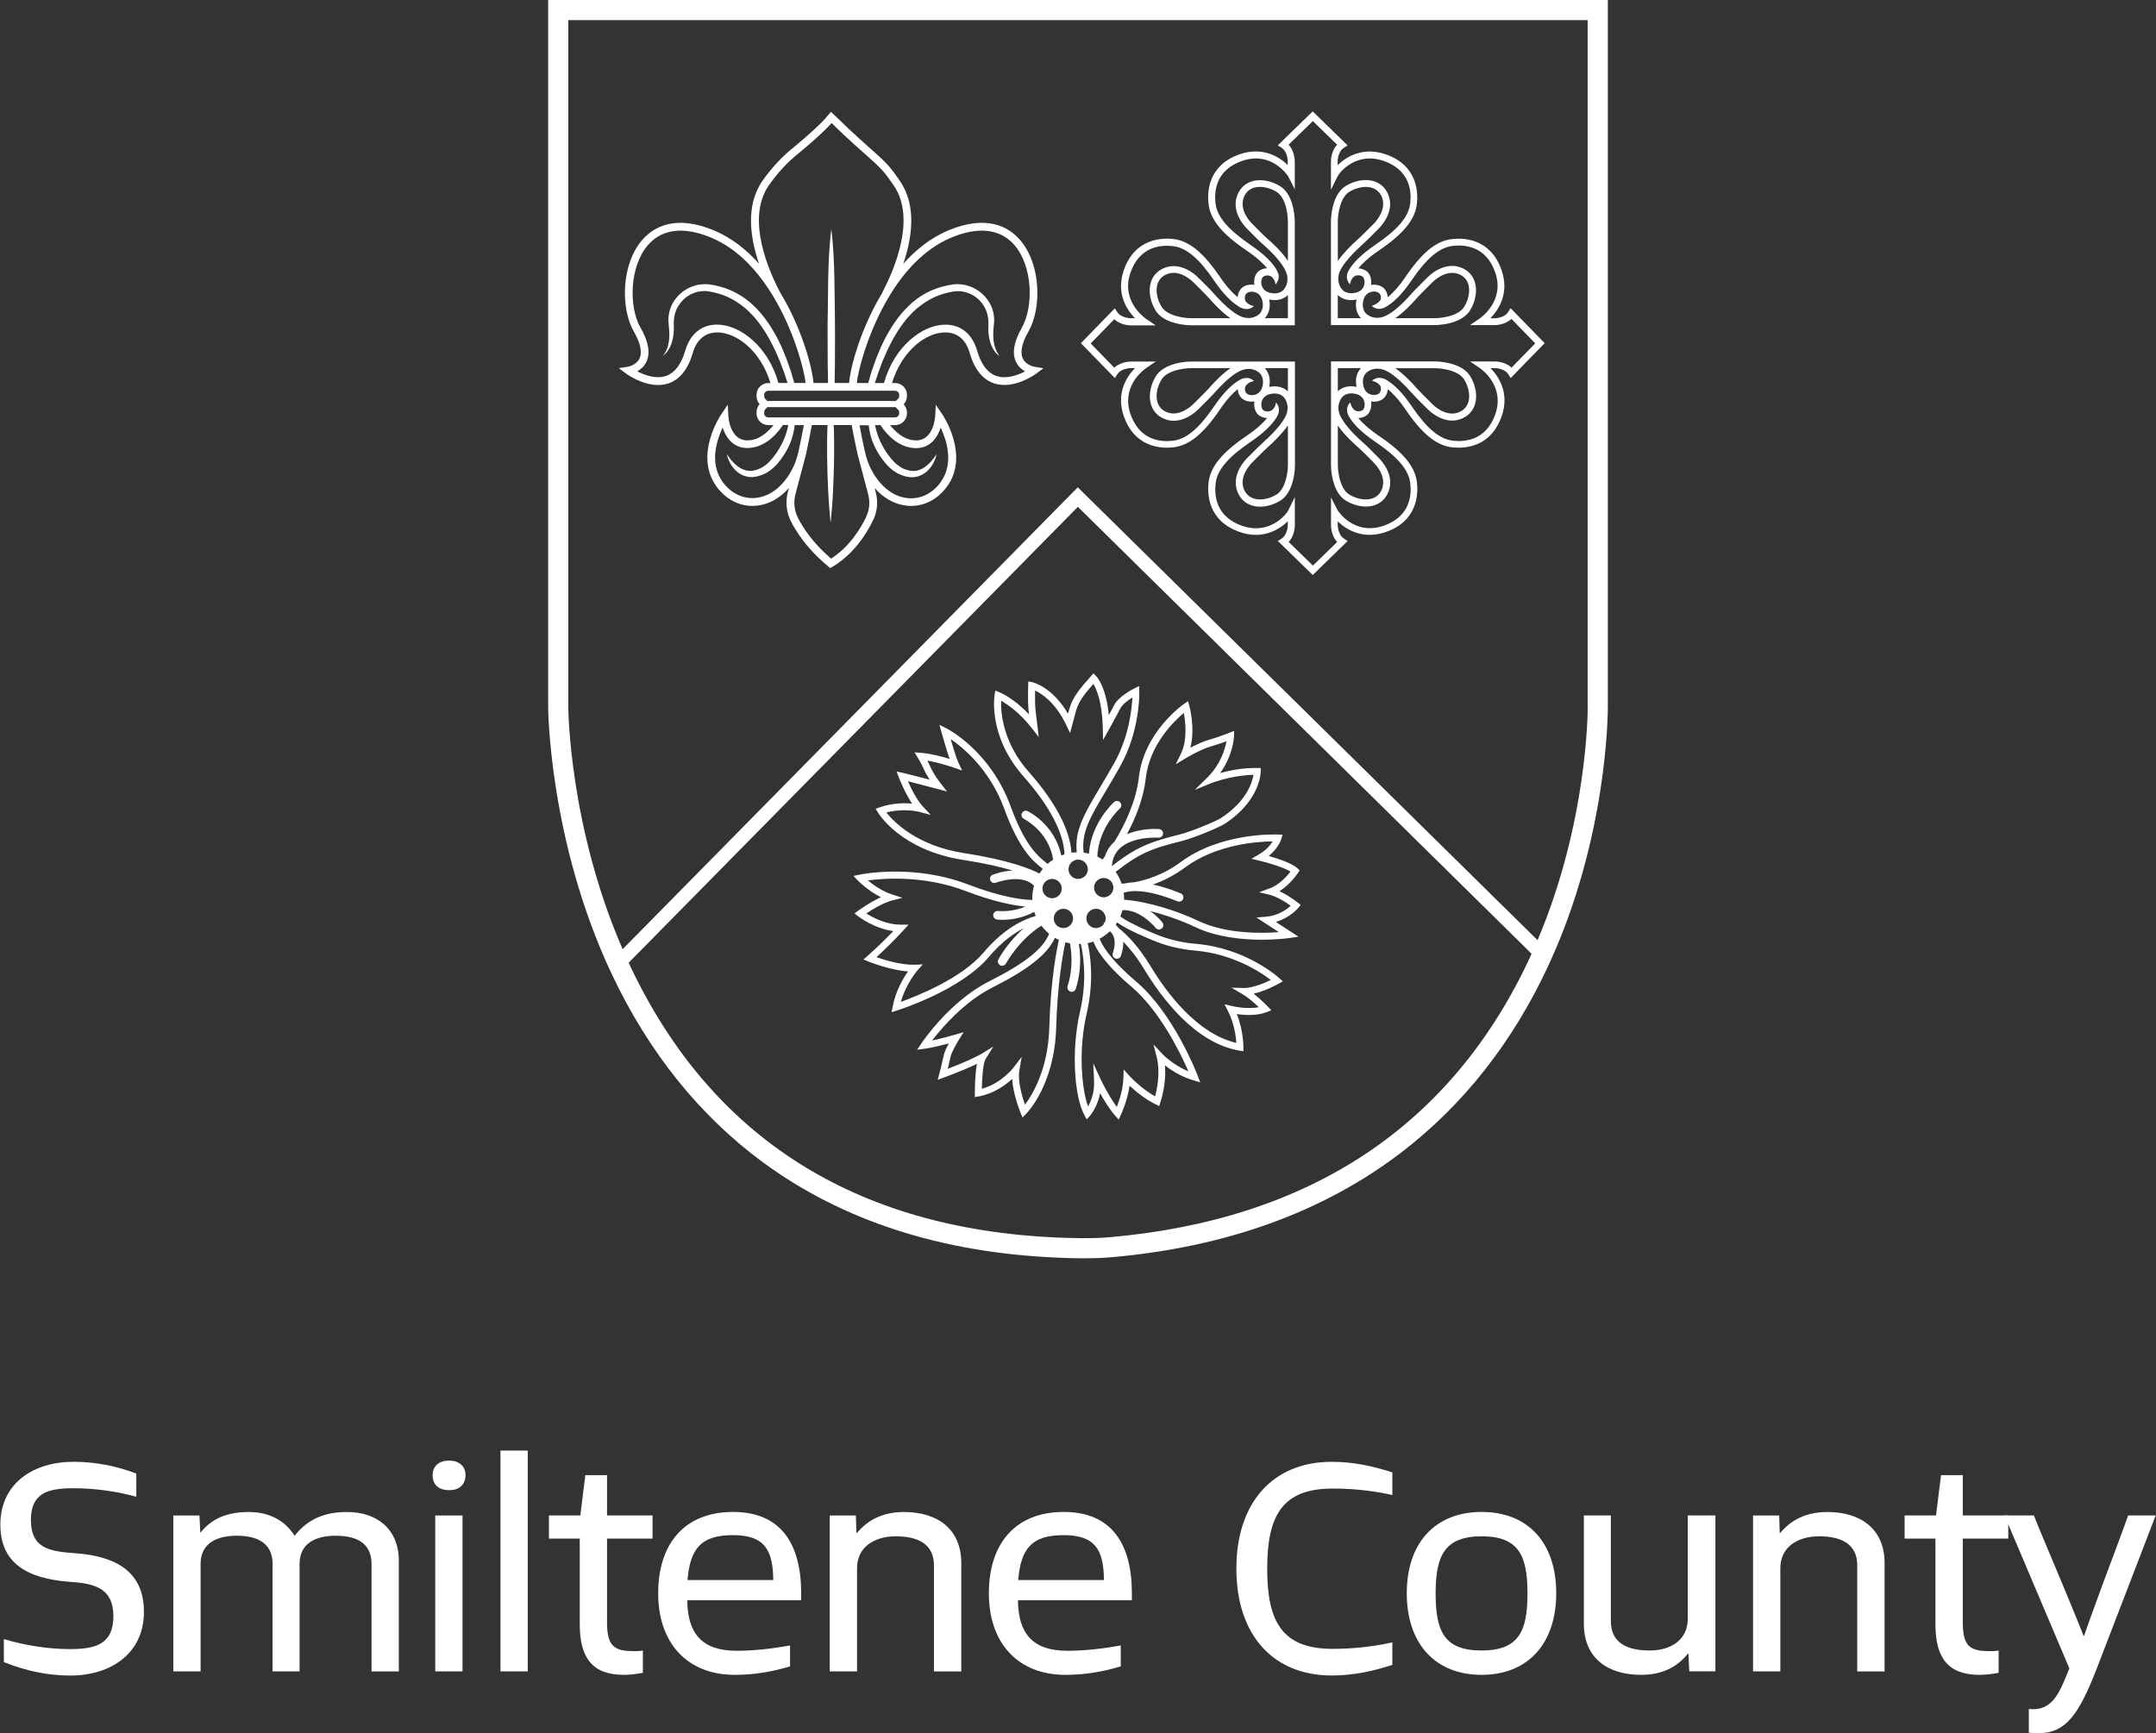 <?xml version="1.0" encoding="UTF-8"?>
<svg id="Layer_1" xmlns="http://www.w3.org/2000/svg" viewBox="0 0 370.58 298">
  <rect x="0" y="0" width="370.58" height="298" fill="#333333" stroke="none"/>
  <defs>
    <style>
      .cls-1 {
        fill: #fff;
      }
    </style>
  </defs>
  <g>
    <path class="cls-1" d="M.66,281.8c3.74,1.11,7.57,1.72,11.41,1.72,4.29,0,7.42-.81,7.42-5.65,0-4.59-2.88-5.65-7.47-5.91-7.47-.56-11.96-3.28-11.96-9.84,0-7.07,5.65-10.8,12.57-10.8,3.73,0,7.37.71,10.8,2.02v3.99c-3.48-.96-7.17-1.46-10.8-1.46-4.24,0-7.32.71-7.32,5.45s2.98,5.4,7.42,5.7c7.42.5,12.01,3.33,12.01,10.1,0,7.12-5.65,10.95-12.67,10.95-3.89,0-7.67-.81-11.41-2.32v-3.94Z"/>
    <path class="cls-1" d="M63.86,287.35v-18.47c0-3.18-2.02-4.85-6.16-4.85-3.23,0-6.21,1.16-6.21,4.85v18.47h-4.64v-18.47c0-3.18-2.07-4.85-6.16-4.85-3.23,0-6.21,1.16-6.21,4.85v18.47h-4.69v-26.8h4.49l.15,2.93h.05c1.87-2.37,4.54-3.53,8.28-3.53,3.48,0,6.26,1.46,7.87,4.09,2.37-2.98,5.3-4.09,9.04-4.09,5.1,0,8.88,2.93,8.88,8.38v19.03h-4.69Z"/>
    <path class="cls-1" d="M74.36,253.63c0-1.62,1.16-2.52,2.83-2.52s2.83.91,2.83,2.52c-.05,1.72-1.16,2.57-2.83,2.57s-2.83-.86-2.83-2.57ZM74.81,287.35v-26.8h4.69v26.8h-4.69Z"/>
    <path class="cls-1" d="M86.02,287.35v-37.96h4.69v37.96h-4.69Z"/>
    <path class="cls-1" d="M110.5,287.6c-1.06.2-2.17.35-3.28.35-5.4,0-7.57-2.93-7.57-8.68v-14.74h-5.3v-3.99h5.4c.3-2.27.55-4.64.86-6.92h3.73v6.92h7.82v3.99h-7.82v14.34c0,4.09,1.16,5,4.54,5,.55,0,1.11,0,1.62-.1v3.84Z"/>
    <path class="cls-1" d="M135.79,286.49c-2.98.91-6.16,1.46-9.49,1.46-8.13,0-13.17-5.4-13.17-14.03s4.64-13.98,12.87-13.98,11.71,5.5,11.71,13.98v1.21h-19.58c.05,5.65,2.47,8.68,8.48,8.68,3.18,0,6.31-.4,9.19-.91v3.58ZM132.91,271.65c-.05-5.3-1.57-7.72-6.97-7.72s-7.32,2.27-7.77,7.72h14.74Z"/>
    <path class="cls-1" d="M160.53,287.35v-18.22c0-3.74-2.83-5-6.56-5s-6.66,1.87-6.66,5.5v17.72h-4.69v-26.8h4.49l.1,3.03.1-.05c1.87-2.22,4.44-3.58,8.08-3.58,5.81,0,9.84,2.98,9.84,8.78v18.63h-4.69Z"/>
    <path class="cls-1" d="M192.63,286.49c-2.98.91-6.16,1.46-9.49,1.46-8.13,0-13.17-5.4-13.17-14.03s4.64-13.98,12.87-13.98,11.71,5.5,11.71,13.98v1.21h-19.58c.05,5.65,2.47,8.68,8.48,8.68,3.18,0,6.31-.4,9.19-.91v3.58ZM189.75,271.65c-.05-5.3-1.57-7.72-6.97-7.72s-7.32,2.27-7.77,7.72h14.74Z"/>
    <path class="cls-1" d="M239.32,286.24c-3.13,1.01-6.56,1.82-10.4,1.82-10.15,0-16.41-7.02-16.41-18.37s6.26-18.37,16.41-18.37c3.84,0,7.27.81,10.4,1.82v3.89c-2.98-.66-6.31-1.11-10.25-1.11-8.63,0-11.26,4.59-11.26,13.78s2.62,13.78,11.26,13.78c3.84,0,7.22-.45,10.25-1.11v3.89Z"/>
    <path class="cls-1" d="M241.8,273.92c0-8.68,4.9-13.98,12.87-13.98s12.82,5.3,12.82,13.98-4.9,14.03-12.82,14.03-12.87-5.3-12.87-14.03ZM262.55,273.92c0-6.46-1.51-9.79-7.87-9.79s-7.92,3.33-7.92,9.79,1.41,9.84,7.87,9.84,7.92-3.33,7.92-9.84Z"/>
    <path class="cls-1" d="M290.36,287.35l-.15-3.03h-.1c-1.82,2.27-4.39,3.63-8.03,3.63-5.8,0-9.84-2.93-9.84-8.78v-18.63h4.64v18.17c0,3.84,2.93,5.05,6.66,5.05s6.56-1.87,6.56-5.45v-17.77h4.75v26.8h-4.49Z"/>
    <path class="cls-1" d="M319.23,287.35v-18.22c0-3.74-2.83-5-6.56-5s-6.66,1.87-6.66,5.5v17.72h-4.69v-26.8h4.49l.1,3.03.1-.05c1.87-2.22,4.44-3.58,8.08-3.58,5.81,0,9.84,2.98,9.84,8.78v18.63h-4.69Z"/>
    <path class="cls-1" d="M343.52,287.6c-1.06.2-2.17.35-3.28.35-5.4,0-7.57-2.93-7.57-8.68v-14.74h-5.3v-3.99h5.4c.3-2.27.56-4.64.86-6.92h3.74v6.92h7.82v3.99h-7.82v14.34c0,4.09,1.16,5,4.54,5,.55,0,1.11,0,1.62-.1v3.84Z"/>
    <path class="cls-1" d="M348.72,293.81c.25,0,.5.05.76.05,3.48,0,4.64-3.13,6.21-7.02l-11.15-26.3h5.05c.71,1.87,2.93,7.07,4.95,11.91,1.57,3.79,3.03,7.32,3.58,8.78h.1c.5-1.51,1.82-5.1,3.18-8.83,1.82-4.85,3.79-10.1,4.39-11.86h4.74l-10.2,26.5c-3.03,7.72-5.25,10.95-9.99,10.95-.55,0-1.16-.05-1.62-.1v-4.09Z"/>
  </g>
  <g>
    <path class="cls-1" d="M276.36,0v121.56c0,.91-.03,22.45-10.2,44.4-6.12,13.2-14.65,24.04-25.36,32.22-13.37,10.22-30.15,16.27-49.89,17.98-1.28.11-2.86.17-4.68.17-2.46,0-4.5-.11-4.62-.12-19.88-.85-36.88-6.37-50.5-16.4-10.91-8.04-19.65-18.95-26-32.43-10.76-22.86-10.89-45.6-10.89-45.82V0h182.14ZM272.89,121.59V3.46H97.68v118.1c0,.21.12,20.43,9.34,41.63l78.23-79.41,79.03,77.86c8.57-20.21,8.62-39.22,8.62-40.06ZM262.98,164.58c.09-.21.18-.41.27-.61l-77.98-76.83-77.21,78.37c.07.15.14.31.21.47,13.93,29.55,38.67,45.29,73.52,46.79h.09c1.61.07,5.69.21,8.73-.05,34.58-3,58.93-19.19,72.37-48.13Z"/>
    <path class="cls-1" d="M259.66,53l5.84,6-5.84,6-.4-.64c-.66-1.05-2.27-1.07-2.29-1.07h-.77c1.43,1.46,3.32,4.31,1.89,8.34-1.62,4.55-5.15,5.34-7.4,5.34-.45,0-.85-.04-1.17-.07-2.65-.33-5.09-2.32-7.92-6.48-1.23-1.81-2.28-2.88-3.07-3.52-.03.88-.54,1.42-.57,1.44-.46.55-1.37.82-2.29.68.14.92-.13,1.84-.71,2.33-.02.02-.59.52-1.49.52.6.75,1.68,1.8,3.59,3.1,4.16,2.82,6.16,5.26,6.48,7.91.24,1.93.2,6.63-5.27,8.56-3.93,1.4-6.82-.33-8.34-1.81v.68s.02,1.62,1.08,2.3l.63.4-6,5.85-6-5.85.63-.4c1.05-.67,1.08-2.27,1.08-2.29v-.7c-1.5,1.46-4.39,3.23-8.34,1.82-5.46-1.94-5.51-6.63-5.27-8.56.33-2.65,2.32-5.09,6.48-7.91,1.84-1.25,2.93-2.3,3.58-3.1-.88-.02-1.45-.5-1.49-.53-.57-.49-.84-1.4-.7-2.32-.92.14-1.83-.12-2.32-.7-.01-.01-.52-.54-.54-1.42-.79.63-1.85,1.71-3.07,3.51-2.82,4.16-5.26,6.16-7.92,6.49-.32.04-.72.07-1.17.07-2.25,0-5.78-.79-7.4-5.34-1.43-4.02.47-6.87,1.89-8.34h-.76s-1.62.02-2.29,1.08l-.4.63-5.84-6,5.84-6,.4.64c.66,1.05,2.27,1.07,2.29,1.07h.77c-1.43-1.46-3.33-4.32-1.9-8.33,1.94-5.47,6.64-5.51,8.56-5.28,2.65.33,5.09,2.33,7.92,6.48,1.23,1.81,2.28,2.88,3.07,3.52.03-.88.54-1.42.57-1.45.46-.55,1.37-.82,2.29-.68-.14-.92.13-1.84.71-2.32.02-.02.59-.52,1.49-.52-.61-.75-1.68-1.81-3.59-3.1-4.16-2.82-6.16-5.26-6.48-7.92-.24-1.92-.19-6.62,5.27-8.56,3.93-1.39,6.82.34,8.34,1.82v-.69s-.02-1.62-1.08-2.29l-.63-.4,6-5.84,6,5.85-.63.4c-1.05.67-1.08,2.27-1.08,2.29v.7c1.5-1.46,4.4-3.23,8.34-1.83,5.47,1.94,5.51,6.64,5.27,8.56-.32,2.65-2.32,5.09-6.48,7.92-1.83,1.24-2.93,2.3-3.58,3.1.88.02,1.45.5,1.49.53.57.48.84,1.39.7,2.31.92-.14,1.83.12,2.32.71,0,0,.51.54.54,1.42.79-.64,1.85-1.71,3.07-3.52,2.82-4.16,5.27-6.16,7.92-6.48,1.93-.24,6.63-.2,8.56,5.27,1.43,4.01-.47,6.87-1.9,8.34h.77s1.62-.02,2.29-1.08l.4-.63ZM263.85,59l-4.06-4.17c-.55.52-1.23.78-1.78.92s-.99.14-1.05.14h-4.29l1.59-1.08c.46-.31,4.44-3.2,2.72-8.04-1.59-4.49-5.26-4.74-7.31-4.49-2.28.28-4.46,2.12-7.08,5.97-1.72,2.53-3.17,3.78-4.19,4.39-.47.33-1.59.88-2.62-.05,0,0,1.09-.3,1.53-1.07.18-.66-.18-1.04-.19-1.04-.23-.28-.8-.45-1.39-.31-.4.09-1.1.39-1.37,1.39-.46,1.73.55,2.45.56,2.46.44.35.84.47,1.21.56.33.08.62.07.89.04.2-.01.32-.04.33-.05,1.33-.24,3.22-1.73,5.37-4.19.57-.65,2.61-2.65,2.69-2.74.1-.1,2.74-2.81,5.74-1.63,1.14.45,1.94,1.27,2.31,2.37.5,1.46.22,3.29-.74,4.92-.76,1.27-2.23,1.92-3.52,2.25-1.3.33-2.44.34-2.53.34h-17.9v-17.89c0-.14.02-2.84,1.25-4.73.34-.53.78-.99,1.34-1.33,1.62-.97,3.46-1.24,4.91-.75,1.1.38,1.92,1.18,2.37,2.32,1.19,3-1.52,5.64-1.63,5.75-.07.07-1.92,1.96-2.72,2.68-2.45,2.18-3.97,4.12-4.19,5.32v.06s-.04.12-.06.31c-.02.27-.03.57.05.89.09.38.21.78.54,1.18.05.08.78,1.05,2.48.6,1-.26,1.3-.97,1.39-1.37.13-.59-.04-1.16-.28-1.36-.07-.05-.59-.44-1.37-.11-.7.46-.82,1.43-.82,1.43-.69-.8-.57-1.58-.36-2.1h0l.02-.04c.07-.15.14-.28.2-.38.61-1.02,1.88-2.5,4.53-4.3,3.85-2.62,5.7-4.8,5.97-7.08.25-2.04,0-5.71-4.49-7.3-4.72-1.68-7.62,1.87-8,2.64l-1.13,2.29v-4.92c0-.08,0-1.72,1.06-2.82l-4.17-4.06-4.17,4.06c1.05,1.1,1.06,2.75,1.06,2.83v4.83l-.44-.86-.68-1.34s-2.79-4.5-8.01-2.65c-4.49,1.59-4.74,5.26-4.49,7.3.28,2.28,2.13,4.46,5.97,7.08,3.56,2.42,4.52,4.14,4.78,4.89,0,.01.01.03.02.05.06.18.08.3.08.34.06.45-.04.99-.53,1.55,0,0-.1-1.01-.86-1.44-.74-.28-1.22.08-1.27.12-.25.21-.42.78-.29,1.37.09.4.39,1.11,1.39,1.37,1.71.45,2.43-.52,2.46-.56.34-.43.47-.83.56-1.21.07-.32.06-.62.04-.89-.02-.2-.05-.32-.05-.32-.29-1.57-2.44-3.87-4.19-5.37-.66-.56-2.66-2.61-2.74-2.7-.1-.09-2.81-2.74-1.62-5.73.45-1.14,1.27-1.94,2.37-2.32,1.45-.5,3.29-.22,4.91.75.24.14.46.31.66.49,1.91,1.8,1.93,5.4,1.93,5.57v17.89h-17.89c-.15,0-3.06-.02-4.95-1.4-.44-.31-.82-.7-1.11-1.18-.97-1.63-1.24-3.47-.75-4.92.37-1.1,1.17-1.92,2.31-2.37,3-1.19,5.64,1.52,5.75,1.64.08.07,2.12,2.07,2.68,2.72,2.16,2.46,4.04,3.95,5.32,4.19.05.01.17.05.37.06.27.02.56.04.89-.04.37-.09.78-.22,1.18-.54.07-.05,1.04-.78.6-2.49-.27-1-.97-1.3-1.37-1.39-.59-.14-1.16.04-1.36.28-.07.07-.44.53-.15,1.26.44.73,1.46.89,1.46.89-1.23,1.11-2.65.07-2.83-.08-1.01-.66-2.37-1.9-3.98-4.26-2.61-3.85-4.8-5.7-7.08-5.97-2.05-.25-5.71,0-7.31,4.49-1.72,4.85,2.26,7.73,2.72,8.05l1.59,1.08h-4.29c-.11,0-1.73-.02-2.82-1.06l-4.06,4.17,4.06,4.17c.54-.52,1.22-.78,1.78-.92s.99-.14,1.05-.14h4.3l-1.6,1.08c-.46.31-4.44,3.18-2.72,8.04,1.6,4.49,5.26,4.74,7.31,4.49,2.28-.28,4.46-2.12,7.08-5.97,1.75-2.58,3.23-3.82,4.25-4.42.09-.05.2-.11.32-.17.01,0,.02-.02.04-.02h0c.54-.24,1.4-.42,2.2.31,0,0-1.02.14-1.48.94-.24.72.15,1.14.15,1.14.23.28.8.45,1.39.31.4-.09,1.1-.38,1.37-1.39.46-1.73-.55-2.45-.56-2.45-.44-.36-.84-.48-1.21-.57-.33-.08-.62-.07-.89-.04-.2.01-.32.05-.32.05-.95.18-2.6,1.04-5.38,4.2-.57.64-2.61,2.65-2.69,2.73-.08.08-1.87,1.92-4.17,1.92-.5,0-1.02-.08-1.56-.3-1.14-.45-1.94-1.27-2.31-2.37-.5-1.46-.22-3.29.75-4.92.28-.48.67-.87,1.11-1.19,1.89-1.38,4.8-1.4,4.95-1.4h17.89v17.9c0,.17-.02,3.76-1.93,5.56-.2.19-.42.36-.66.5-1.09.65-2.29.99-3.39.99-.54,0-1.05-.08-1.53-.24-1.1-.38-1.92-1.18-2.37-2.32-1.19-3,1.52-5.64,1.63-5.75.07-.07,1.92-1.96,2.72-2.68,2.45-2.18,3.97-4.12,4.19-5.32.01-.05.04-.18.06-.38.02-.27.03-.56-.04-.88-.09-.38-.22-.78-.54-1.18-.05-.07-.78-1.04-2.49-.59-1,.26-1.3.97-1.39,1.36-.13.6.04,1.16.28,1.37.06.05.57.44,1.36.11.82-.5.83-1.4.83-1.43.4.43.53.87.53,1.28,0,.3-.07.58-.17.82,0,.02-.02.04-.02.05-.13.3-.28.52-.35.61-.66,1.01-1.93,2.4-4.38,4.06-3.85,2.62-5.7,4.8-5.97,7.08-.25,2.04,0,5.71,4.49,7.3,4.72,1.67,7.63-1.88,8-2.64l.68-1.39.44-.91v4.91c0,.08,0,1.72-1.06,2.83l4.17,4.06,4.17-4.06c-1.05-1.11-1.06-2.75-1.06-2.83v-4.83l1.12,2.19s2.79,4.5,8.01,2.65c4.49-1.59,4.74-5.26,4.49-7.3-.28-2.28-2.12-4.46-5.97-7.08-2.63-1.78-3.84-3.19-4.39-4.1-.18-.24-1.07-1.56.05-2.71,0,0,.12.99.91,1.45.72.26,1.18-.09,1.24-.13.25-.21.41-.78.28-1.37-.09-.4-.39-1.11-1.39-1.37-1.7-.45-2.43.52-2.46.56-.34.43-.47.83-.56,1.21-.08.32-.07.61-.05.88.02.2.05.33.05.33.3,1.56,2.44,3.86,4.19,5.37.66.56,2.66,2.61,2.74,2.7.1.09,2.81,2.74,1.62,5.73-.44,1.14-1.27,1.94-2.37,2.32-.47.16-.99.24-1.53.24-1.1,0-2.29-.34-3.39-.99-.56-.33-1-.8-1.34-1.33-1.23-1.89-1.25-4.58-1.25-4.73v-17.9h17.9c.18,0,4.54.03,6.06,2.58.96,1.63,1.24,3.47.74,4.92-.37,1.1-1.17,1.92-2.31,2.37-.54.21-1.07.3-1.56.3-2.3,0-4.1-1.85-4.19-1.94-.08-.07-2.11-2.07-2.68-2.72-2.78-3.16-4.42-4.02-5.32-4.19-.06-.01-.18-.05-.38-.06-.27-.02-.56-.04-.89.04-.37.09-.78.22-1.18.54-.07.05-1.04.78-.6,2.49.27,1,.97,1.3,1.37,1.39.59.13,1.16-.04,1.36-.28.07-.07.41-.5.18-1.19-.44-.75-1.47-.92-1.47-.92.78-.7,1.63-.54,2.2-.3h0s.04.02.06.03c.25.11.44.24.53.31,1.01.65,2.39,1.89,4.01,4.28,2.61,3.85,4.8,5.7,7.08,5.97,2.04.25,5.71,0,7.31-4.49,1.72-4.87-2.26-7.73-2.72-8.04l-1.6-1.08h4.3c.09,0,1.72,0,2.83,1.06l4.06-4.17ZM251.7,52.7c.78-1.31,1.02-2.82.65-3.93-.27-.77-.81-1.33-1.63-1.65-2.25-.89-4.44,1.34-4.46,1.36-.03.03-2.11,2.07-2.64,2.68-1.07,1.22-2.44,2.62-3.81,3.55h6.85s3.87-.03,5.04-2.01ZM252.35,69.23c.38-1.11.14-2.62-.65-3.93-1.17-1.97-4.99-2-5.03-2h-6.84c1.11.77,2.38,1.95,3.78,3.55.54.61,2.62,2.65,2.63,2.67.04.04,2.21,2.26,4.47,1.37.82-.32,1.36-.88,1.63-1.65ZM236.17,38.42s2.26-2.22,1.37-4.48c-.33-.82-.88-1.36-1.65-1.63-1.11-.38-2.62-.13-3.93.65-1.65.97-2.01,3.97-2.01,5.04v6.87c.94-1.35,2.32-2.74,3.53-3.81.78-.7,2.66-2.62,2.68-2.64ZM237.54,84.06c.89-2.27-1.34-4.44-1.36-4.46-.03-.04-2.06-2.11-2.68-2.64-.67-.58-2.41-2.14-3.55-3.81v6.86s.03,3.87,2.01,5.04c1.31.78,2.82,1.02,3.93.64.77-.26,1.33-.81,1.65-1.62ZM229.95,54.71h3.98c-.43-.44-1.14-1.49-.77-3.22-.33.07-.65.11-.93.11-1.18,0-1.91-.52-2.29-.88v3.98ZM233.93,63.29h-3.98v3.98c.44-.43,1.49-1.13,3.22-.76-.37-1.71.32-2.75.76-3.22ZM221.37,80.01v-6.87c-.93,1.34-2.32,2.72-3.53,3.81-.78.7-2.66,2.62-2.68,2.64-.04.04-2.26,2.22-1.37,4.48.32.81.88,1.36,1.65,1.62,1.11.38,2.62.14,3.93-.64,1.64-.98,2-3.97,2-5.04ZM221.37,67.28v-3.98h-3.98c.43.45,1.13,1.49.76,3.22,1.71-.37,2.75.33,3.22.76ZM221.37,54.71v-3.98c-.36.34-1.1.87-2.28.87-.28,0-.6-.04-.94-.11.37,1.72-.33,2.76-.77,3.22h3.98ZM221.37,44.85v-6.86s-.03-3.87-2-5.04c-1.31-.78-2.82-1.02-3.93-.65-.78.27-1.33.81-1.65,1.63-.89,2.26,1.33,4.44,1.36,4.46.04.04,2.06,2.11,2.68,2.64.67.57,2.41,2.14,3.55,3.81ZM211.5,63.29h-6.84s-3.87.03-5.04,2.01c-.78,1.31-1.02,2.82-.65,3.93.27.77.81,1.33,1.63,1.65,2.25.89,4.44-1.34,4.46-1.36.04-.04,2.11-2.07,2.65-2.68,1.4-1.6,2.67-2.78,3.8-3.55ZM204.66,54.71h6.83c-1.36-.93-2.72-2.33-3.78-3.55-.54-.61-2.61-2.65-2.63-2.67-.04-.04-2.22-2.26-4.47-1.37-.82.32-1.36.88-1.63,1.65-.38,1.11-.14,2.62.65,3.93.97,1.64,3.97,2,5.04,2Z"/>
    <path class="cls-1" d="M223.58,155.57l-.38.47c-.07.08-1.47,1.76-3.91,2.46l3.9,2.54-1.55.23c-.17.02-2.09.29-4.77.29-3.29,0-7.72-.41-11.45-2.18-2.23-1.07-4.99-2.06-7.72-2.74.88.63,1.6,1.34,2.09,1.95.26.32.21.78-.11,1.04-.14.11-.3.17-.47.17-.21,0-.43-.09-.57-.27-.13-.16-2.68-3.23-5.71-3.05-.1.37-.22.73-.37,1.08.91.71,3.72,2.15,6.87,3.35,1.85.7,3.93,1.17,6.16,1.36,8.58.75,14.06,5.68,14.29,5.89l.61.56-.72.4c-1.82,1-3.28,1.49-4.29,1.72,1.24.98,2.37,2.15,2.43,2.21l.61.64-.82.32c-1.7.67-3.83.52-5.11.33,1.14,2.84,1.13,5.57,1.13,5.7v.69s-.69-.11-.69-.11c-7.66-1.27-13.49-9.25-16.3-13.89-1.31-2.18-2.59-3.73-3.66-4.83.02.74-.1,1.55-.4,2.44-.11.31-.39.5-.7.5-.08,0-.15-.01-.23-.04-.39-.13-.6-.55-.47-.94.73-2.21.08-3.27-.5-3.76-.52.5-1.11.94-1.76,1.28.34.94,1.59,3.39,6.24,7.34,6.48,5.51,10.46,15.8,10.62,16.24l.43,1.12-1.15-.34c-2.13-.62-3.84-1.73-4.92-2.59.29,3.23-.73,6.24-.78,6.38l-.21.63-.6-.3c-1.87-.91-3.51-2.29-4.48-3.2-.37,2.58-1.45,4.9-1.5,5.01l-.38.82-.6-.68c-.99-1.14-1.93-2.67-2.59-3.87-.44,2.37-1.68,3.8-1.74,3.88l-.56.63-.4-.74c-1.66-3-2.35-10.87-.75-17.8,1.33-5.72.46-10.24.13-11.63-.11,0-.21.02-.33.02.28,1.7.47,4.57-.53,7.7-.09.31-.39.52-.7.52-.07,0-.15-.01-.22-.04-.39-.12-.61-.54-.49-.93.98-3.07.68-5.92.41-7.37-.27-.05-.53-.11-.79-.18-.38,1.73-1.36,6.92-1.58,14.62-.27,9.84-4.96,14.67-5.16,14.86l-.63.64-.34-.83c-.07-.15-1.28-3.17-1.44-5.8-1.14,1.06-3.11,2.51-5.71,3l-.7.13v-.71c0-.63.01-3.2.36-5.01-1.07.52-2.87,1.31-5.68,2.35l-1.07.4.3-1.11s.47-1.79.75-3.12c.11-.55.5-1.35.86-2.03-1.21.32-2.94.75-4.14.91l-1.3.17.73-1.09c.2-.3,4.91-7.27,11.64-10.66,6.12-3.08,9.25-5.56,10.32-8.18-.5-.41-.95-.88-1.33-1.4-3.9,2.48-6.06,6.45-6.09,6.5-.14.25-.39.4-.66.4-.11,0-.23-.03-.34-.09-.36-.19-.5-.64-.31-1,.08-.16,1.58-2.92,4.38-5.39-1.65.85-3.8,2.33-6,4.94-4.83,5.73-15.35,9.08-15.79,9.22l-.95.3.2-.98c.53-2.72,1.81-4.87,2.63-6.03-3.17-.24-6.61-1.63-6.77-1.69l-.89-.36.72-.63c1.86-1.64,3.48-3.28,4.42-4.26-3.32-.44-5.93-2.45-6.06-2.55l-.62-.49.64-.46c1.62-1.17,2.97-1.89,3.91-2.32-2.25-1.12-3.9-2.8-3.98-2.88l-.75-.78,1.05-.22c.38-.08,9.31-1.89,18.66,1.69,5.7,2.18,9.23,2.63,11.04,2.66,0-.1-.01-.2-.01-.3,0-.75.11-1.46.3-2.14-2.12-2.21-6.51-.54-6.55-.52-.38.14-.81-.04-.96-.42-.15-.38.04-.81.42-.96.12-.05,1.61-.62,3.4-.72-1.99-.6-4.74-1.25-8.46-1.82-10.72-1.66-14.53-7.92-14.69-8.18l-.37-.62.68-.24c2.2-.76,4.25-.77,5.57-.64-1.27-1.92-2.22-4.37-2.27-4.5l-.39-1.02,1.07.23c.46.09,2.93.73,4.61,1.17-.37-.57-.77-1.26-1.06-1.94-.3-.72-.94-1.77-.94-1.78l-.59-.98,1.14.09c1.64.12,3.64.66,4.88,1.04-.6-1.75-1.34-4.42-1.39-4.57l-.36-1.29,1.2.6c.31.16,7.6,3.93,11.08,13.51,2.42,6.66,4.74,8.52,5.85,9.42.17.14.32.26.46.39.3-.27.63-.53.97-.75-.8-4.89-4.99-6.98-5.03-7-.37-.18-.53-.62-.34-.99.18-.37.62-.52.98-.34.21.1,4.68,2.33,5.77,7.63.18-.07.37-.15.56-.21-.11-3.64-2.58-8.35-7.01-13.35-6.13-6.91-5.05-13.78-5-14.07l.12-.72.68.27c.11.04,2.46,1,5.11,3.81-.08-.68-.15-1.41-.16-2.16-.01-.89-.01-2.11.02-2.81l.03-.7.69.15c.15.03,3.41.79,6.12,5.41l.2-.72c.57-2.14,2.03-3.8,3.45-5.39l.72-.82.44.43c.08.08,1.73,1.73,2.21,6.74.31-.56.63-1.18.91-1.71.82-1.58,3.38-2.83,3.48-2.88l.83-.4.02.92c.01.27.13,6.69-3.2,12.71-.92,1.66-1.8,3.14-2.58,4.44-2.63,4.41-4.25,7.16-3.78,10.57.31.04.6.09.9.17.36-5.25,4.16-8.72,4.33-8.88.3-.27.77-.24,1.04.06.27.31.25.77-.05,1.05-.04.03-3.74,3.42-3.87,8.28.31.15.62.31.9.5.12-.16.25-.35.41-.57.33-1.04.91-1.87,1.65-2.52,1.69-2.8,3.7-6.86,4.16-10.97.88-7.83,7.49-12.49,7.77-12.69l.69-.48.23.81c.05.18,1.04,3.87.18,7.19.95-.49,2.21-1.09,3.33-1.4,1.44-.4,3.33-1.15,3.36-1.16l.84-.33-.03.91c0,.15-.15,3.25-2.38,6.34,1.58-.44,3.91-.92,6.39-.87h.58v.59c0,.2-.07,5-6.16,8.99-.96.63-5.39,2.49-7.58,3.02-5.31,1.3-7.33,2.24-11.2,5.26.44.62.79,1.3,1.03,2.03.12,0,.26-.01.43-.02.43-.1.96-.18,1.59-.2,2.04-.35,5.1-1.24,8.19-3.53,6.65-4.92,15.7-4.74,16.7-4.7l.76.03-.22.73c-.02.07-.48,1.56-2.17,2.93,1.54.43,4,1.23,4.96,2.13l.36.34-.27.41c-.06.09-1.3,1.98-3.2,3.17.79.37,1.89.98,3.17,1.98l.47.37ZM218.26,152.73c1.65-.61,2.98-2.13,3.56-2.88-1.3-.81-4.16-1.59-5.28-1.86l-1.45-.34,1.29-.75c1.28-.74,2-1.63,2.37-2.25-2.58.03-9.66.49-15.05,4.48-1.93,1.43-3.83,2.34-5.52,2.94,1.33.28,2.91.76,4.77,1.52.38.15.56.59.4.97-.11.28-.39.46-.68.46-.09,0-.19-.02-.28-.06-5.45-2.22-8.15-1.85-9.25-1.47.04.31.07.63.07.95,0,.08-.01.16-.01.24,4.19.33,9.2,1.94,12.73,3.63,4.77,2.29,10.97,2.17,13.89,1.95l-3.87-2.52,1.73-.14c2.03-.17,3.49-1.25,4.17-1.88-2.05-1.5-3.51-1.86-3.52-1.86l-1.9-.46,1.83-.67ZM213.95,169.87s1.71-.01,4.48-1.39c-1.68-1.29-6.42-4.47-12.92-5.04-2.35-.21-4.54-.69-6.48-1.43-1.58-.6-5.34-2.18-7.01-3.42-.09.14-.17.27-.27.4.19.17.38.36.56.6,1.34,1.07,3.35,3.04,5.45,6.52,2.6,4.32,7.91,11.62,14.75,13.19-.08-1.13-.38-3.4-1.45-5.49l-.59-1.16,1.26.31s2.52.62,4.63.2c-.7-.67-1.81-1.66-2.72-2.2l-1.97-1.15,2.28.05h0ZM209.9,140.62c4.35-2.84,5.34-6.1,5.56-7.41-3.88.08-7.29,1.44-7.32,1.46l-2.77,1.12,2.13-2.09c2.3-2.26,3.06-4.89,3.31-6.26-.7.26-1.69.61-2.55.85-1.89.53-4.41,2.04-4.44,2.06l-1.73,1.05.89-1.82c1.15-2.35.78-5.49.5-7.01-1.71,1.42-5.9,5.48-6.55,11.29-.39,3.48-1.78,6.86-3.22,9.55,1.88-.78,4.02-.97,5.51-.87.41.03.72.38.69.79-.02.34-.28.62-.6.68-.06.01-.12.02-.19.01-.31-.02-7.62-.43-7.99,4.77,0,.05-.02.08-.04.13,3.05-2.37,5.07-3.53,8.33-4.54.96-.3,2.03-.59,3.26-.89,2.17-.53,6.42-2.34,7.21-2.86ZM199.81,181.23s1.78,1.85,4.46,2.97c-1.26-2.91-4.81-10.32-9.78-14.55-4.64-3.94-6.1-6.52-6.56-7.77-.31.11-.64.21-.98.28.39,1.64,1.19,6.21-.16,12.04-1.49,6.41-.86,13,.22,16.03.5-.88,1.14-2.42,1.04-4.4l-.14-3.02,1.27,2.74s1.28,2.74,2.78,4.75c.43-1.11,1.08-3.08,1.13-4.95l.05-1.48.99,1.1s1.97,2.16,4.41,3.53c.34-1.27.93-4.14.28-6.73l-.56-2.19,1.56,1.64ZM191.61,131.02c2.42-4.38,2.93-9.08,3.03-11.1-.76.47-1.71,1.17-2.07,1.87-.75,1.46-1.9,3.52-1.91,3.54l-1.06,1.9-.05-2.17c-.11-4.35-1.07-6.56-1.61-7.48-1.32,1.5-2.55,2.93-3.02,4.72l-.99,3.72-.69-1.44c-1.85-3.83-4.18-5.32-5.33-5.86,0,.51,0,1.16,0,1.92,0,.77.09,1.52.17,2.23l.47,3.85-1.31-1.67c-2.04-2.59-4.1-3.97-5.16-4.57-.07,1.97.24,7.15,4.78,12.26,4.52,5.1,7.09,9.98,7.3,13.88.3-.05.61-.08.92-.08-.44-3.72,1.35-6.72,3.97-11.12.77-1.3,1.65-2.77,2.56-4.41ZM191.37,152.61c0-.92-.74-1.66-1.66-1.66s-1.66.75-1.66,1.66.75,1.66,1.66,1.66,1.66-.75,1.66-1.66ZM189.93,158.5c.08-.18.12-.38.12-.6,0-.3-.08-.57-.22-.81-.03-.04-.07-.07-.1-.11-.02-.04-.03-.08-.04-.11-.31-.38-.77-.63-1.3-.63-.92,0-1.66.75-1.66,1.66s.74,1.66,1.66,1.66c.53,0,.99-.25,1.3-.64,0-.03,0-.06.01-.09.04-.14.13-.24.23-.33ZM186.98,149.45c0-.92-.75-1.66-1.66-1.66s-1.66.74-1.66,1.66.75,1.66,1.66,1.66,1.66-.74,1.66-1.66ZM184.44,157.9c0-.92-.75-1.66-1.66-1.66s-1.66.75-1.66,1.66.74,1.66,1.66,1.66,1.66-.75,1.66-1.66ZM182.5,152.77c0-.91-.75-1.66-1.66-1.66s-1.66.75-1.66,1.66.75,1.66,1.66,1.66,1.66-.74,1.66-1.66ZM182.01,161.6c-.24-.11-.46-.23-.69-.36-1.27,2.82-4.57,5.42-10.78,8.56-4.84,2.44-8.69,6.96-10.33,9.09,1.82-.38,3.91-.99,3.93-1l1.48-.43-.81,1.31c-.34.56-1.28,2.18-1.43,2.91-.14.68-.33,1.46-.48,2.08,4.17-1.6,5.68-2.52,5.7-2.52l2.14-1.31-1.33,2.13c-.43.69-.62,3.26-.65,5.13,3.32-.91,5.37-3.55,5.39-3.58l1.46-1.9-.4,2.36c-.31,1.77.48,4.45.96,5.86,1.26-1.67,4-6.1,4.19-13.31.23-8.16,1.28-13.42,1.64-15.01ZM179.24,149.39c-.09-.09-.24-.2-.37-.31-1.2-.97-3.69-2.98-6.22-9.94-2.47-6.79-7.04-10.57-9.25-12.07.41,1.4,1.02,3.4,1.36,4.11l.62,1.29-1.35-.47s-2.45-.86-4.63-1.23c.15.3.31.62.43.89.61,1.45,1.84,3,1.85,3.02l1.1,1.39-1.72-.45s-3.22-.84-5-1.3c.53,1.21,1.49,3.16,2.52,4.28l1.39,1.5-1.98-.53s-2.61-.68-5.64.12c1.26,1.59,5.23,5.73,13.4,6.99,7.83,1.21,11.49,2.75,12.91,3.51.18-.28.37-.55.58-.81ZM178.03,157.48c-.1-.23-.18-.47-.26-.71-2.13,1.17-4.28,1.37-5.46,1.37-.55,0-.89-.04-.94-.05-.41-.05-.69-.42-.65-.83.05-.4.43-.69.83-.64.03,0,2.3.26,4.71-.76-2.12-.19-5.46-.83-10.3-2.68-7.07-2.71-14.06-2.18-16.79-1.82.9.75,2.38,1.82,4.03,2.37l1.92.63-1.96.5s-1.71.46-4.26,2.19c1.1.69,3.42,1.92,5.93,1.92h1.33l-.89.99s-2.02,2.23-4.62,4.6c1.43.5,4.29,1.37,6.58,1.3l1.38-.05-.92,1.03s-1.94,2.21-2.85,5.41c2.75-.99,10.47-4.04,14.24-8.51,3.78-4.49,7.42-5.86,8.95-6.26Z"/>
    <path class="cls-1" d="M179.36,63.3l-1.26.94c-.15.11-3.86,2.81-7.26,1.66-1.96-.66-3.38-2.45-4.19-5.29-.65-2.27-2.18-3.51-4.28-3.46-3.21.05-7.35,3.12-9.05,8.7h.52c1.13,0,2.05.91,2.05,2.01v.26c0,.52-.21,1.01-.56,1.39.3.33.49.74.56,1.23v.08s0,.26,0,.26c0,1.11-.92,2.01-2.05,2.01h-.85c.79,1.01,2.46,2.72,4.64,2.62,2.85-.13,3.1-3.99,3.11-4.15l.11-1.97,1.11,1.63c.19.28,4.71,7.09.82,12.43-1.56,2.14-3.78,3.33-6.18,3.33-.24,0-.49-.01-.73-.04-2.08-.21-3.99-1.28-5.54-3.05.07.27.14.54.21.81.41,1.57.26,3.22-.43,4.65-1.19,2.49-3.37,5.9-6.99,8.08l-.41.24-.36-.3c-.24-.2-.47-.39-.69-.59h-.01c-3.01-2.65-4.74-5.28-5.67-7.09-.81-1.57-1.01-3.38-.56-5.1.07-.23.12-.47.19-.7-1.55,1.76-3.46,2.84-5.54,3.05-.24.02-.49.04-.73.04-2.4,0-4.62-1.19-6.18-3.33-3.89-5.34.62-12.15.82-12.43l1.11-1.64.11,1.98c0,.16.26,4.02,3.11,4.15,2.17.1,3.84-1.61,4.64-2.62h-.86c-1.13,0-2.05-.9-2.05-2.01v-.26c.03-.54.21-.99.53-1.34-.34-.37-.53-.85-.53-1.36v-.26c0-1.11.92-2.01,2.05-2.01h.34c-1.7-5.58-5.84-8.65-9.05-8.7-.03,0-.06,0-.09,0-2.05,0-3.54,1.23-4.19,3.47-.82,2.84-2.23,4.62-4.19,5.29-3.4,1.15-7.11-1.55-7.26-1.66l-1.28-.95,1.57-.25s1.43-.25,1.98-1.41c.5-1.06.17-2.66-.97-4.63-2.32-4.04-2.17-11.65,1.48-15.8,1.97-2.24,5.71-4.34,12.29-1.6,3.01,1.26,5.58,3.3,7.74,5.73-1.51-4.43-2.35-10.01.59-14.24,1.36-1.95,2.93-3.69,4.65-5.18.07-.05,4.17-3.38,6.06-5.44l1.06-1.26,1.68,1.6s1.69,1.71,5.53,5.1c2.71,2.39,3.14,3.02,4.59,5.1l.05.08c2.94,4.23,2.1,9.81.59,14.25,2.17-2.43,4.74-4.48,7.74-5.74,6.58-2.74,10.32-.65,12.29,1.6,3.65,4.14,3.8,11.76,1.48,15.8-1.13,1.97-1.46,3.57-.96,4.63.54,1.16,1.97,1.41,1.98,1.41l1.55.26ZM175.63,56.34c2.05-3.57,1.92-10.58-1.31-14.26-2.42-2.74-6.15-3.17-10.79-1.24-4.73,1.97-8.28,6.02-10.84,10.35-.27.5-.49.88-.65,1.14-3.08,5.63-4.55,11.43-4.77,13.52h1.97c.08-.27.18-.65.32-1.13.08-.26.16-.55.25-.86.11-.31.23-.66.36-1.02.13-.36.26-.75.41-1.16.16-.4.33-.82.52-1.26.17-.44.37-.89.6-1.35.23-.46.44-.95.72-1.42.28-.47.54-.97.85-1.45.33-.47.64-.98,1.01-1.45.38-.47.73-.97,1.18-1.41.21-.23.42-.46.65-.68s.47-.43.7-.65c.97-.82,2.08-1.55,3.27-2.07,1.21-.52,2.44-.86,3.74-1.04.16-.01.29-.04.47-.04h.53c.35.01.67.07.99.12.65.14,1.27.36,1.82.68,1.13.62,1.99,1.56,2.55,2.58.56,1.03.75,2.16.69,3.17-.03.53-.11.91-.12,1.33-.02.41-.04.79-.02,1.16.03.72.14,1.35.31,1.85s.36.87.52,1.11c.15.24.25.37.25.37,0,0-.12-.09-.35-.28-.22-.2-.52-.53-.8-1.03s-.52-1.15-.66-1.94c-.06-.39-.11-.81-.12-1.25-.02-.44.03-.94.01-1.34,0-.85-.21-1.77-.68-2.62-.48-.84-1.21-1.61-2.14-2.1-.46-.25-.98-.41-1.5-.53-.26-.04-.54-.08-.8-.08h-.38c-.12,0-.3.03-.44.05-1.12.16-2.3.51-3.36.99-1.07.5-2.06,1.15-2.95,1.9-.22.2-.44.39-.65.58-.21.2-.4.42-.6.63-.41.4-.75.88-1.1,1.31-.35.44-.64.92-.95,1.36-.3.46-.55.93-.82,1.38-.27.44-.46.92-.7,1.35-.23.43-.43.87-.6,1.29-.18.42-.36.82-.53,1.21-.15.38-.28.76-.41,1.11-.13.34-.25.67-.36.97-.1.31-.2.6-.28.86-.1.31-.19.57-.27.8h1.57c1.81-6.42,6.66-9.97,10.42-10.03,2.71-.07,4.75,1.56,5.58,4.43.69,2.4,1.81,3.87,3.33,4.39,1.75.6,3.73-.17,4.93-.79-.57-.32-1.18-.83-1.56-1.62-.72-1.5-.38-3.48,1-5.88ZM161.69,82.87c2.32-3.19,1.02-7.18,0-9.35-.53,1.66-1.73,3.41-4.01,3.52-3.76.17-6.13-3.62-6.33-3.95h-.94c.02.12.05.25.09.44.1.44.27,1.08.57,1.81.29.72.71,1.55,1.25,2.37.28.41.57.81.91,1.21.32.38.68.75,1.08,1.05.4.3.82.57,1.28.72l.34.12c.11.04.23.05.34.08.11.02.23.05.34.07h.33c.23.04.43-.03.65-.04.21-.07.41-.11.6-.19.19-.09.38-.17.54-.28.18-.1.34-.22.49-.34.3-.24.56-.5.78-.73.21-.25.4-.47.54-.66.25-.34.39-.56.43-.61,0,.06-.06.33-.2.73-.09.23-.21.51-.37.82-.17.3-.38.65-.68.97-.29.34-.66.66-1.13.93-.23.14-.49.23-.75.33-.28.05-.56.15-.86.15-.15,0-.3,0-.45.01-.15,0-.3-.04-.44-.06-.15-.02-.3-.04-.44-.08l-.43-.14c-.58-.17-1.13-.46-1.62-.82-.49-.35-.92-.76-1.31-1.2-.37-.42-.71-.89-1.01-1.33-.3-.44-.57-.9-.79-1.34s-.41-.88-.56-1.28c-.3-.82-.45-1.53-.53-2.03-.05-.31-.07-.52-.08-.65h-1.58c.24,1.4.66,3.36.91,4.48.04.15.07.3.11.44.02.08.08.28.15.57.16.54.34,1.04.54,1.49,1.49,3.25,3.87,5.27,6.54,5.54,2.2.23,4.28-.78,5.71-2.75ZM154.56,71.07v-.21c-.04-.25-.15-.43-.33-.56-.11-.08-.21-.19-.28-.3h-22.1c-.07.12-.15.24-.27.34-.09.07-.21.21-.23.51v.23c0,.38.33.68.72.68h21.77c.4,0,.72-.3.72-.68ZM154.56,68.12v-.26c0-.37-.33-.68-.72-.68h-21.77c-.39,0-.72.31-.72.68v.26c0,.2.09.38.25.52.1.08.18.19.24.3h22.15c.07-.1.15-.19.25-.25.2-.13.31-.34.31-.56ZM151.63,50.32c1.95-3.68,5.97-12.71,1.96-18.47l-.05-.07c-1.41-2.03-1.79-2.58-4.38-4.87-3.88-3.43-5.52-5.07-5.58-5.14l-.64-.61c-.05.05-.09.1-.14.15l-.04.05h0c-1.98,2.16-6,5.41-6.19,5.57-1.63,1.41-3.12,3.07-4.41,4.92-4.01,5.75,0,14.77,1.95,18.46,3.72,6.13,5.51,12.86,5.71,15.53h2.5c0-.07,0-.12,0-.2-.01-.75-.02-1.82-.05-3.11-.02-1.28,0-2.79-.02-4.39-.01-1.61,0-3.33.04-5.04.02-1.72.04-3.43.06-5.04.03-1.61.08-3.11.16-4.4.15-2.57.38-4.29.38-4.29,0,0,.23,1.72.37,4.29.08,1.28.13,2.79.16,4.4.02,1.6.04,3.32.07,5.04.02,1.71.04,3.43.03,5.04,0,1.6,0,3.11-.01,4.39-.02,1.28-.04,2.36-.05,3.11,0,.07,0,.13,0,.2h2.49c.2-2.68,1.99-9.39,5.71-15.52ZM148.9,88.78c.55-1.15.67-2.48.34-3.74-.61-2.34-1.31-4.96-1.62-6.12-.05-.18-.1-.37-.15-.56-.01-.03-.01-.05-.01-.05-.04-.15-.08-.3-.11-.46-.26-1.19-.71-3.32-.95-4.77h-6.86c-.23,1.36-.64,3.32-.95,4.77-.04.16-.07.31-.11.46,0,0,0,.01,0,.04-.05.2-.1.39-.16.58-.3,1.15-.99,3.7-1.59,6.01-.37,1.4-.21,2.87.45,4.15.88,1.7,2.52,4.19,5.38,6.7l.3.25c3.1-2.01,5-5.03,6.07-7.26ZM136.5,65.84h1.97c-.23-2.09-1.69-7.89-4.77-13.51-.15-.26-.38-.65-.66-1.15-2.56-4.32-6.11-8.38-10.84-10.34-4.64-1.93-8.37-1.5-10.78,1.24-3.24,3.68-3.38,10.69-1.32,14.26,1.38,2.4,1.72,4.38,1,5.88-.38.79-.99,1.3-1.56,1.62,1.2.63,3.18,1.39,4.93.79,1.52-.52,2.64-2,3.33-4.39.82-2.87,2.87-4.49,5.58-4.43,3.76.07,8.61,3.61,10.42,10.03h1.57c-.08-.23-.17-.49-.27-.8-.08-.26-.17-.54-.27-.86-.11-.3-.24-.63-.37-.97-.13-.35-.27-.72-.41-1.11-.17-.38-.34-.78-.53-1.2-.18-.42-.37-.86-.6-1.29s-.43-.91-.7-1.36c-.27-.44-.52-.92-.82-1.37-.31-.44-.6-.92-.95-1.36-.36-.44-.69-.91-1.1-1.31-.2-.21-.39-.43-.6-.63-.22-.2-.43-.39-.65-.59-.9-.74-1.88-1.41-2.95-1.9-1.06-.49-2.25-.83-3.37-1-.14-.01-.31-.05-.44-.05h-.38c-.26,0-.54.05-.81.08-.53.11-1.04.27-1.5.53-.94.49-1.66,1.27-2.14,2.1-.49.85-.68,1.77-.7,2.62-.02.41.04.91.01,1.34-.02.44-.06.86-.12,1.24-.14.78-.37,1.44-.65,1.93-.28.49-.56.83-.78,1.04s-.34.29-.34.29c0,0,.1-.12.26-.36s.37-.61.54-1.11c.17-.5.28-1.13.31-1.86.02-.36.01-.75-.02-1.16-.02-.41-.09-.81-.12-1.33-.07-1,.14-2.13.67-3.16.56-1.02,1.42-1.97,2.55-2.58.56-.31,1.18-.53,1.82-.68.33-.05.65-.11.99-.11h.53c.18,0,.31.02.47.04,1.3.17,2.53.52,3.74,1.04,1.2.53,2.3,1.24,3.28,2.07.24.21.47.43.7.64s.43.46.65.68c.44.44.8.94,1.18,1.41.37.47.68.98,1.01,1.45.31.49.57.98.85,1.45s.49.96.72,1.42c.23.46.43.91.6,1.35.18.44.36.86.52,1.26.14.41.28.8.41,1.17.12.36.24.7.36,1.02.09.31.18.6.25.86.14.48.24.86.32,1.13ZM138.17,73.09h-1.58c-.01.13-.04.34-.08.65-.08.5-.24,1.21-.53,2.03-.14.41-.34.84-.56,1.28s-.49.9-.79,1.34c-.3.44-.64.91-1.01,1.33-.38.44-.82.85-1.31,1.2-.49.36-1.04.65-1.62.82l-.43.14c-.14.04-.3.05-.44.08-.15.02-.3.05-.44.06-.15,0-.3-.01-.45-.01-.3,0-.58-.1-.86-.15-.26-.1-.53-.19-.76-.33-.46-.27-.83-.59-1.13-.93-.3-.33-.51-.67-.68-.97-.17-.31-.28-.59-.37-.82-.15-.41-.2-.68-.2-.73.04.05.18.27.43.61.14.2.33.41.54.66.23.24.48.5.78.73.15.12.31.24.49.34.17.12.36.2.54.28.19.08.4.12.6.19.22.01.43.08.65.05h.33c.11-.02.23-.05.34-.07.11-.02.23-.04.34-.08l.34-.12c.46-.15.88-.42,1.28-.72.4-.3.76-.66,1.08-1.05.33-.41.63-.8.91-1.21.54-.82.96-1.65,1.25-2.37.3-.73.47-1.36.57-1.81.04-.18.07-.32.09-.44h-.94c-.2.33-2.57,4.12-6.33,3.95-2.29-.11-3.48-1.86-4.01-3.52-1.02,2.17-2.32,6.16,0,9.35,1.43,1.97,3.52,2.97,5.71,2.75,2.67-.27,5.05-2.29,6.54-5.54.2-.45.38-.94.54-1.49.08-.31.14-.52.16-.59.03-.14.07-.28.1-.43.24-1.12.66-3.08.91-4.48Z"/>
    <path class="cls-1" d="M143.37,75.71c0,.79.01,1.71,0,2.69,0,.98-.04,2.04-.07,3.08-.04,1.05-.07,2.1-.12,3.08-.04.99-.12,1.91-.17,2.69-.12,1.58-.24,2.62-.24,2.62,0,0-.12-1.05-.24-2.62-.05-.79-.13-1.71-.17-2.69-.05-.98-.09-2.04-.13-3.08-.02-1.05-.05-2.1-.06-3.08-.01-.99,0-1.91,0-2.69s.03-1.44.04-1.9c.02-.46.02-.72.02-.72h1.07s.01.26.03.72c.01.46.04,1.11.04,1.9Z"/>
  </g>
</svg>